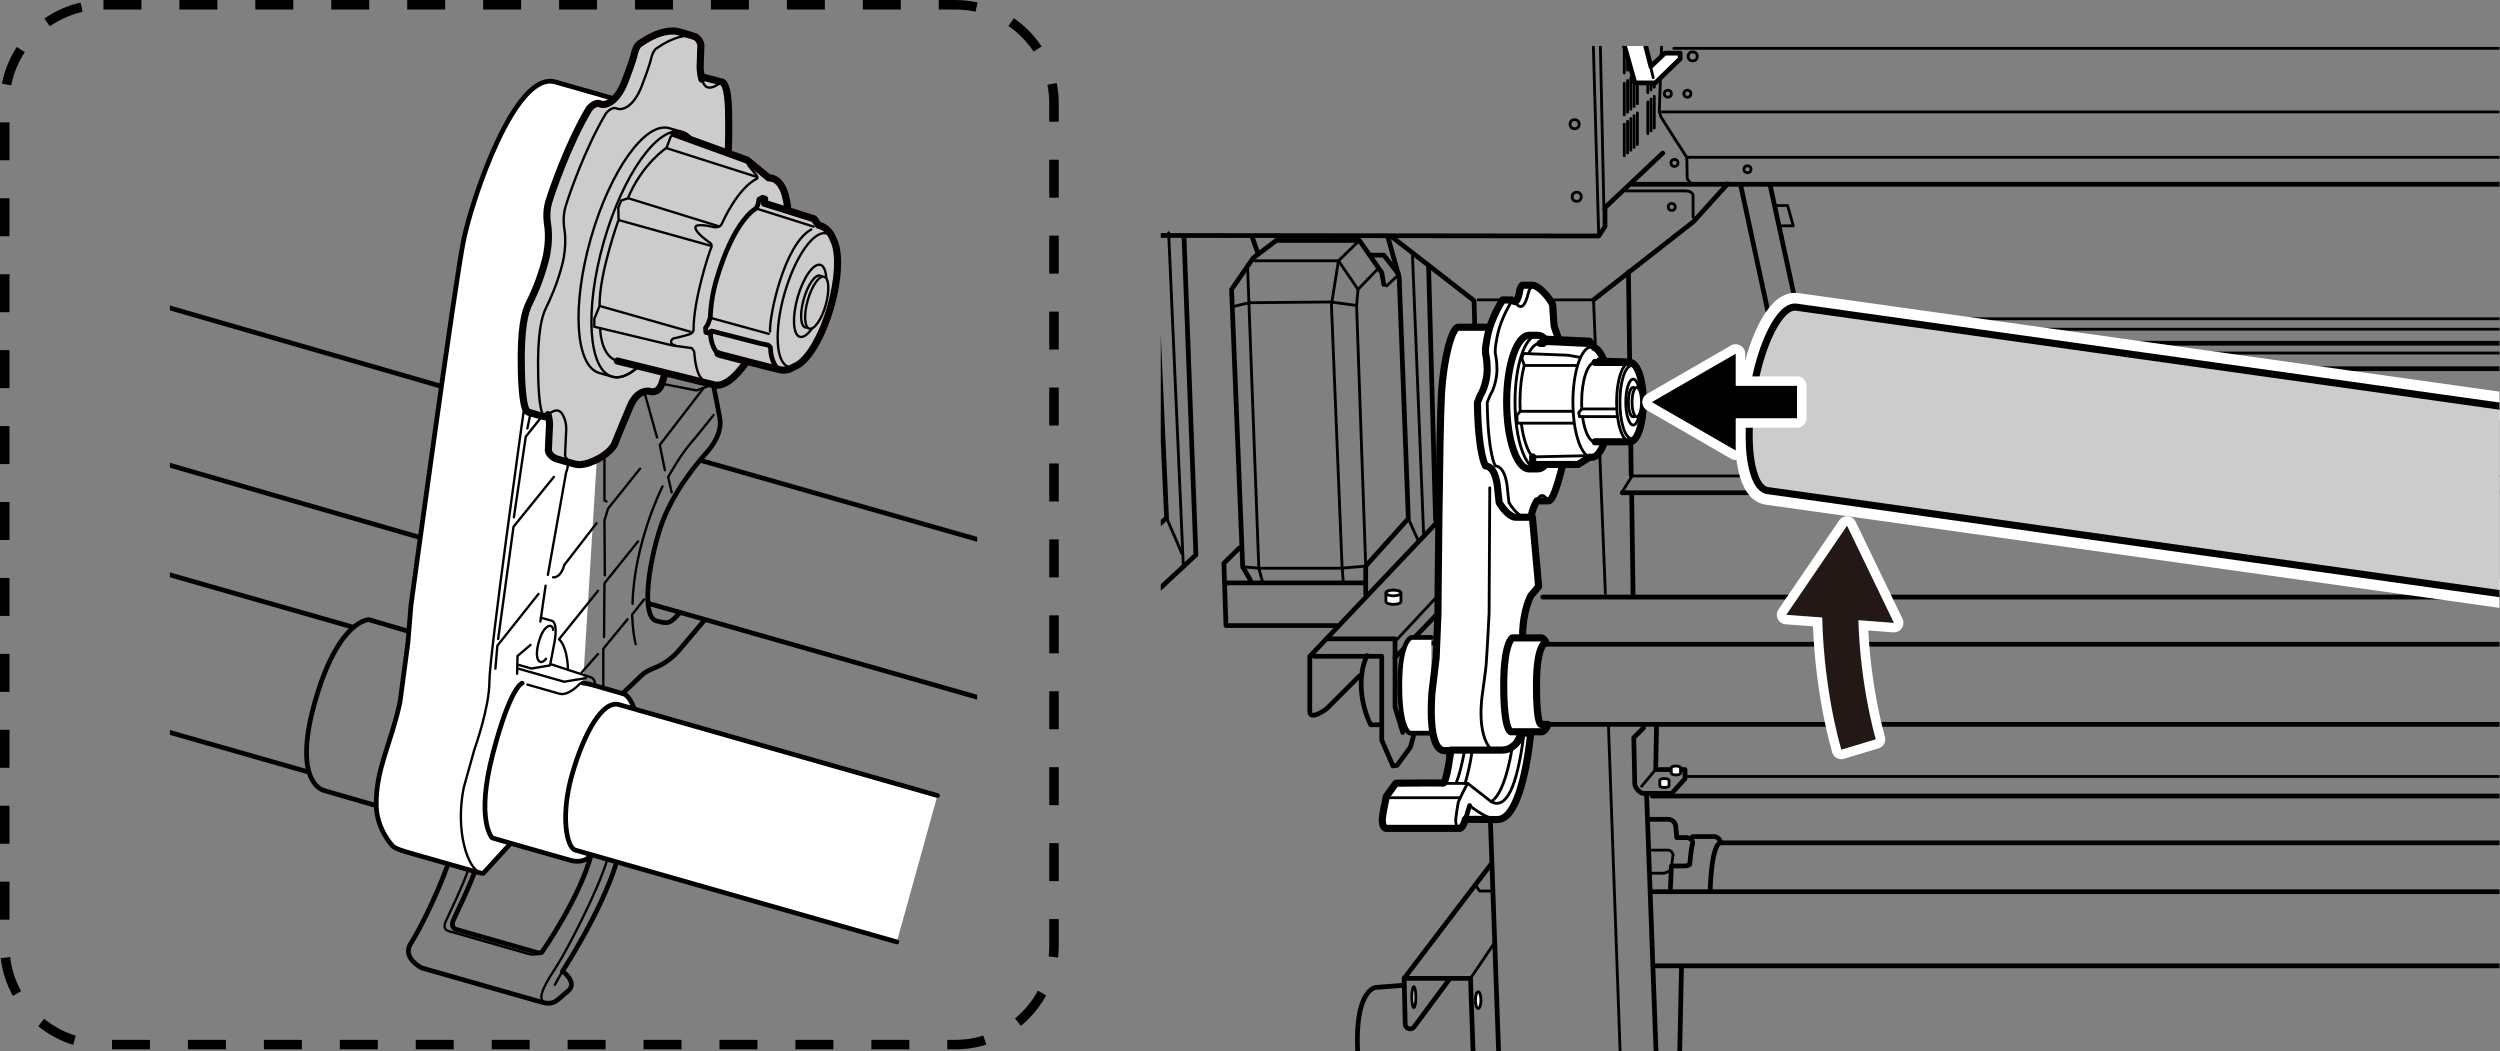 <?xml version="1.0" encoding="UTF-8"?><svg xmlns="http://www.w3.org/2000/svg" width="92.91mm" height="39.07mm" xmlns:xlink="http://www.w3.org/1999/xlink" viewBox="0 0 263.38 110.75"><rect x="0" y="0" width="263.38" height="110.75" fill="#808080" stroke="none"/><defs><style>.cls-1,.cls-2,.cls-3,.cls-4,.cls-5,.cls-6,.cls-7,.cls-8,.cls-9,.cls-10,.cls-11,.cls-12,.cls-13,.cls-14{stroke-linecap:round;stroke-linejoin:round;}.cls-1,.cls-5,.cls-7{stroke:#fff;}.cls-1,.cls-7{stroke-width:2px;}.cls-1,.cls-15{fill:#231815;}.cls-16{clip-path:url(#clippath-2);}.cls-2,.cls-6,.cls-10{stroke-width:.75px;}.cls-2,.cls-9,.cls-11,.cls-13,.cls-14{stroke:#040000;}.cls-2,.cls-10,.cls-14{fill:#ccc;}.cls-3,.cls-4,.cls-6,.cls-8,.cls-10,.cls-12,.cls-17{stroke:#000;}.cls-3,.cls-4,.cls-11,.cls-13{stroke-width:.5px;}.cls-3,.cls-9,.cls-18,.cls-12,.cls-13,.cls-17{fill:none;}.cls-4,.cls-5,.cls-6,.cls-8,.cls-11{fill:#fff;}.cls-5{stroke-width:3px;}.cls-8,.cls-12{stroke-width:.3px;}.cls-19{clip-path:url(#clippath);}.cls-9,.cls-14{stroke-width:.25px;}.cls-17{stroke-dasharray:0 0 4 4;stroke-miterlimit:10;}</style><clipPath id="clippath"><rect id="SVGID" class="cls-18" x="122.29" y="4.84" width="141.04" height="105.91"/></clipPath><clipPath id="clippath-2"><rect id="SVGID-2" class="cls-18" x="17.9" y="2.54" width="85.04" height="104.48"/></clipPath></defs><g id="_レイヤー_1"><g class="cls-19"><g><polyline class="cls-3" points="175.17 16.13 169.09 21.87 169.09 23.86 168.43 24.86 78.66 24.75 77.99 12.05 76.78 10.83 63.2 10.83 60.44 -35.88 85.17 -44.93 85.72 -47.47"/><polyline class="cls-3" points="67.83 10.98 68.57 21.58 71.52 21.58 73.87 19.67"/><line class="cls-3" x1="70.71" y1="19.59" x2="78.36" y2="19.59"/><line class="cls-12" x1="70.56" y1="21.29" x2="70.04" y2="10.91"/><line class="cls-12" x1="166.7" y1="-36.14" x2="168.43" y2="24.86"/><polyline class="cls-12" points="167.73 -4.7 168.39 -4.77 168.98 22.17"/><polyline class="cls-3" points="464.48 15.25 465.51 15.25 466.39 13.56 472.36 19.3 472.36 22.9 473.09 23.64 577.7 23.64 583 -67.2 578.36 -77.36 559.44 -80.82 466.54 -80.82 465.73 -44.45 475.67 -39.08 480.16 -22.3 479.64 -6.76 167.81 -6.76 167.44 -22.44 170.82 -38.56"/><line class="cls-12" x1="466.1" y1="4.39" x2="176.37" y2="4.39"/><line class="cls-12" x1="466.06" y1="5.09" x2="176.33" y2="5.09"/><circle class="cls-12" cx="176.12" cy="21.8" r=".37"/><line class="cls-12" x1="464.04" y1="1.7" x2="177.16" y2="1.7"/><g><line class="cls-8" x1="172.5" y1="11.9" x2="172.5" y2="15.23"/><line class="cls-8" x1="172.15" y1="12.19" x2="172.15" y2="15.52"/><line class="cls-8" x1="171.81" y1="12.49" x2="171.81" y2="15.82"/><line class="cls-8" x1="171.47" y1="12.78" x2="171.47" y2="16.11"/><line class="cls-8" x1="171.12" y1="13.08" x2="171.12" y2="16.41"/></g><g><line class="cls-8" x1="174.28" y1="10.15" x2="174.28" y2="13.48"/><line class="cls-8" x1="173.94" y1="10.45" x2="173.94" y2="13.78"/><line class="cls-8" x1="173.6" y1="10.74" x2="173.6" y2="14.07"/></g><g><line class="cls-8" x1="172.5" y1="7.59" x2="172.5" y2="10.92"/><line class="cls-8" x1="172.15" y1="7.89" x2="172.15" y2="11.22"/><line class="cls-8" x1="171.81" y1="8.18" x2="171.81" y2="11.51"/><line class="cls-8" x1="171.47" y1="8.48" x2="171.47" y2="11.81"/><line class="cls-8" x1="171.12" y1="8.77" x2="171.12" y2="12.1"/></g><g><line class="cls-8" x1="172.5" y1="3.18" x2="172.5" y2="6.51"/><line class="cls-8" x1="172.15" y1="3.47" x2="172.15" y2="6.8"/><line class="cls-8" x1="171.81" y1="3.76" x2="171.81" y2="7.1"/><line class="cls-8" x1="171.47" y1="4.06" x2="171.47" y2="7.39"/><line class="cls-8" x1="171.12" y1="4.35" x2="171.12" y2="7.68"/></g><g><line class="cls-8" x1="174.28" y1="7.11" x2="174.28" y2="9.18"/><line class="cls-8" x1="173.94" y1="7.41" x2="173.94" y2="9.47"/><line class="cls-8" x1="173.6" y1="6.43" x2="173.6" y2="9.76"/></g><path class="cls-12" d="M177.03-5.25V-2.27s.15,.33,.15,.33l-.52,.66,.07,.22-.59,1.47-.81,3.83-.26,.15-.26,7.29s.07,.4,.18,.63,2.72,4.27,2.72,4.27l.04,2.25,.37,.48"/><polyline class="cls-3" points="171.95 19.41 292.35 19.41 348.83 19.41 472.02 19.41"/><polyline class="cls-12" points="174.86 11.79 295.59 11.79 345.59 11.79 466.32 11.79"/><polyline class="cls-12" points="177.77 16.57 298.5 16.57 342.68 16.57 463.41 16.57"/><circle class="cls-12" cx="178.33" cy="5.94" r=".48"/><circle class="cls-12" cx="165.89" cy="13.08" r=".48"/><circle class="cls-12" cx="166.11" cy="20.73" r=".48"/><circle class="cls-12" cx="80.42" cy="20.84" r=".48"/><circle class="cls-12" cx="71.59" cy="8.37" r=".48"/><circle class="cls-12" cx="64.01" cy="8.51" r=".48"/><circle class="cls-12" cx="72.36" cy="13.89" r=".48"/><circle class="cls-12" cx="177.77" cy="9.87" r=".37"/><circle class="cls-12" cx="184.1" cy="17.83" r=".37"/><circle class="cls-12" cx="176.41" cy="17.16" r=".37"/><circle class="cls-12" cx="175.71" cy="9.87" r=".37"/><polyline class="cls-12" points="177.92 -.98 177.36 .34 176.41 4.35"/><polyline class="cls-3" points="183.4 19.59 187.23 37.33 189.95 37.33 190.25 36.82 186.49 19.52"/><polyline class="cls-3" points="190.1 35.86 191.43 35.86 191.57 36.16 279.69 36.16 361.49 36.16 449.61 36.16 449.76 35.86 451.08 35.86"/><polyline class="cls-3" points="192.97 36.16 192.97 38.22 193.6 38.84 276.01 38.84 365.17 38.84 447.58 38.84 448.21 38.22 448.21 36.16"/><polyline class="cls-12" points="189.73 33.58 278.81 33.58 362.37 33.58 451.45 33.58"/><polyline class="cls-12" points="191.43 35.86 190.98 34.68 279.18 34.68 362 34.68 450.2 34.68 449.76 35.86"/><polyline class="cls-12" points="193.27 37.19 280.43 37.19 360.75 37.19 447.91 37.19"/><polyline class="cls-12" points="187.01 21.65 188.33 21.65 188.92 23.79 187.6 23.79"/><polyline class="cls-12" points="189.14 31.22 189.73 31.22 190.17 32.84 189.51 32.84"/><polyline class="cls-3" points="146.75 25.04 155.29 31.67 156.25 62.66"/><polyline class="cls-3" points="160.95 62.73 153.3 62.73 146.97 69.28 146.97 67.3 139.76 67.3"/><line class="cls-12" x1="146.9" y1="67.66" x2="156.1" y2="57.8"/><path class="cls-3" d="M155.66,53.31h-2.65s-15.02,15.83-15.02,15.83c0,0,0,4.79,0,5.82,0,1.03,1.77-.29,1.77-.29l3.46-3.46"/><polyline class="cls-3" points="149.18 76.57 148.59 78.71 147.19 80.62 146.75 80.69 145.57 77.97 145.57 69.14 138.43 69.14"/><line class="cls-3" x1="160.87" y1="67.74" x2="148.59" y2="67.74"/><polyline class="cls-3" points="146.97 69.28 146.97 74.51 147.78 77.16"/><line class="cls-3" x1="147.86" y1="76.42" x2="160.61" y2="76.42"/><path class="cls-3" d="M145.43,76.35h-1.03c-1.18-2.43-1.33-5.37-.37-7.29"/><polyline class="cls-3" points="153.89 78.04 152.57 79.59 154.19 79.59 156.76 76.57"/><line class="cls-3" x1="154.19" y1="79.59" x2="154.19" y2="76.5"/><path class="cls-3" d="M151.76,64.35s-.35,1.84,.31,3.24"/><polyline class="cls-3" points="156.69 77.31 159.41 153.79 172.07 153.79 172.3 158.28 175.98 151.59 175.68 146.51 175.76 145.92 173.47 83.71"/><line class="cls-12" x1="169.45" y1="76.32" x2="172.22" y2="153.79"/><path class="cls-8" d="M147.59,62.47c0-.16-.35-.3-.79-.3s-.79,.13-.79,.3c0,.1,0,.79,0,.9,0,.16,.35,.3,.79,.3s.79-.13,.79-.3v-.9Z"/><path class="cls-8" d="M175.84,82.21c0-.1-.22-.19-.49-.19s-.49,.08-.49,.19v.56c0,.1,.22,.19,.49,.19s.49-.08,.49-.19v-.56Z"/><ellipse class="cls-8" cx="146.8" cy="62.47" rx=".79" ry=".3"/><ellipse class="cls-8" cx="148.95" cy="105.05" rx=".21" ry="1.1"/><path class="cls-8" d="M155.73,106.24c-.16,0-.29-.39-.29-.88,0-.48,.13-.88,.29-.88s.29,.39,.29,.88-.13,.88-.29,.88Z"/><path class="cls-3" d="M157.06,91.07l-9.13,12,.11,4.81c.01,.5,.64,.7,.94,.3l3.73-5.04"/><polyline class="cls-3" points="155.58 121.77 154.92 103.07 147.93 103.07"/><line class="cls-12" x1="154.92" y1="103.07" x2="157.35" y2="99.47"/><polyline class="cls-12" points="157.28 93.87 155.88 93.87 155.58 93.43"/><polyline class="cls-3" points="162.67 76.31 212.94 76.31 428.09 76.31 493.33 76.31"/><line class="cls-3" x1="162.57" y1="67.87" x2="359.58" y2="67.87"/><line class="cls-3" x1="162.53" y1="62.9" x2="355.66" y2="62.9"/><polyline class="cls-3" points="170.91 51.91 285.99 51.91 355.05 51.91 469.76 51.91"/><polyline class="cls-12" points="170.83 51.94 171.94 50.14 285.66 50.14 355.38 50.14 468.26 50.14 469.87 51.71"/><path class="cls-3" d="M174.52,76.41l-.09,4.66h3.09v.96s-1.4,1.55-1.4,1.55h-3.09s-.81-.37-.81-1.1c0-.74-.1-4.77-.1-4.77l1.03-1.03"/><line class="cls-12" x1="174.43" y1="81.06" x2="172.95" y2="82.83"/><path class="cls-8" d="M177.05,80.89c0-.1-.22-.19-.49-.19s-.49,.08-.49,.19v.56c0,.1,.22,.19,.49,.19s.49-.08,.49-.19v-.56Z"/><polyline class="cls-12" points="177.81 81.8 226.84 81.8 414.2 81.8 463.23 81.8"/><polyline class="cls-3" points="174.06 83.86 227.94 83.86 413.09 83.86 466.98 83.86"/><polyline class="cls-3" points="173.9 93.94 249 93.94 386 93.94 462.2 93.94"/><polyline class="cls-3" points="174.17 101.75 252.76 101.75 382.25 101.75 466.47 101.75"/><path class="cls-3" d="M178.33,88.13s1.84,0,2.28,0,.74,.66,.74,.66c0,0-.96-.52-1.18,4.93"/><polyline class="cls-3" points="181.35 88.79 240.83 88.79 394.17 88.79 453.66 88.79"/><line class="cls-3" x1="176.86" y1="115.66" x2="177.15" y2="101.82"/><polyline class="cls-12" points="169.13 62.51 167.88 31.59 155.73 31.59"/><line class="cls-3" x1="171.85" y1="50.05" x2="171.56" y2="28.65"/><polyline class="cls-3" points="167.88 31.59 178.41 23.35 182.01 19.37"/><path class="cls-3" d="M173.73,86.31h1.93c.83,0,.88,.72,.88,.72l.11,1.21h1.1s.72,.11,.55,.72-.28,2.1-.28,2.1c0,0-.17,.17-.55,.17h-1.38l-.11,2.32"/><path class="cls-12" d="M173.95,91.99h.88s1.16,.17,1.27-.77,.17-1.16,.17-1.16c0,0-.11-.5-.55-.5h-1.82"/><path class="cls-3" d="M147.71,103.81l-2.8,.22s-1.91,.22-1.91,5.52,1.69,5.45,1.69,5.45l10.45,.29"/><line class="cls-3" x1="150.51" y1="28.21" x2="151.24" y2="54.78"/><polyline class="cls-3" points="146.24 25.04 147.41 29.24 148.37 54.63 143.88 59.64 143.88 61.41 129.16 61.41"/><polyline class="cls-3" points="130.56 57.73 128.94 59.34 129.16 65.9 140.79 65.9"/><polyline class="cls-3" points="131.73 61.11 130.92 59.71 129.75 30.49 132.03 27.17 134.46 25.33 143.22 25.33 145.57 28.72 145.79 29.97"/><polyline class="cls-3" points="144.47 26.88 145.79 26.88 147.34 28.87"/><line class="cls-3" x1="132.54" y1="26.73" x2="131.95" y2="25.04"/><line class="cls-12" x1="148.37" y1="54.63" x2="149.33" y2="56.77"/><line class="cls-12" x1="148.81" y1="26.95" x2="149.99" y2="56.47"/><polyline class="cls-12" points="132.18 27.47 141.01 27.47 143.07 30.49 145.13 28.35"/><polyline class="cls-12" points="131.44 28.28 132.62 59.86 132.98 61.19"/><polyline class="cls-12" points="143.22 25.33 141.01 27.47 140.27 32.11 141.38 59.49 141.52 61.41"/><polyline class="cls-12" points="130.92 59.71 132.62 59.86 141.3 59.86 143.88 59.64 142.92 32.18 143.07 30.49"/><polyline class="cls-12" points="130.11 32.25 131.59 31.89 140.2 31.81 142.92 32.18"/><line class="cls-12" x1="146.09" y1="30.12" x2="147.34" y2="28.94"/><polyline class="cls-3" points="124.74 25.04 125.99 58.46 117.67 66.19 102.73 66.19 102.51 59.42 104.35 57.65"/><line class="cls-3" x1="102.8" y1="61.33" x2="117.53" y2="61.33"/><polyline class="cls-3" points="117.6 65.9 117.6 59.27 122.9 54.56 121.72 28.13 120.25 24.67"/><line class="cls-3" x1="143.88" y1="61.41" x2="143.88" y2="62.58"/><line class="cls-12" x1="123.12" y1="24.52" x2="124.67" y2="59.71"/><line class="cls-12" x1="122.9" y1="54.56" x2="124.52" y2="58.31"/><polyline class="cls-3" points="118.63 26.95 120.03 26.95 121.43 28.65"/><polyline class="cls-3" points="119.81 29.82 119.22 28.35 117.3 25.26 108.4 25.26 104.94 27.76 103.17 31.22 104.64 59.42 105.6 60.96"/><line class="cls-3" x1="106.04" y1="24.67" x2="106.63" y2="26.29"/><polyline class="cls-12" points="105.67 27.47 114.65 27.47 116.57 30.41 119.22 28.35"/><line class="cls-12" x1="120.1" y1="30.05" x2="121.35" y2="28.79"/><path class="cls-12" d="M117.3,25.26l-2.65,2.21s-.81,4.27-.81,4.64,1.1,27.46,1.1,27.46l.29,1.55"/><polyline class="cls-12" points="116.57 30.41 116.42 32.33 117.6 59.27"/><polyline class="cls-12" points="103.54 32.18 104.94 31.96 113.84 31.96 116.42 32.33"/><polyline class="cls-12" points="105.31 27.54 104.94 31.96 106.26 59.42 106.7 61.26"/><polyline class="cls-12" points="104.64 59.42 106.34 59.86 114.95 59.86 117.53 59.2"/><line class="cls-12" x1="465.03" y1=".41" x2="177.41" y2=".41"/><line class="cls-12" x1="176.77" y1="5.64" x2="174.56" y2="7.74"/><g><polygon class="cls-4" points="173.92 7 175.39 5.6 177.01 5.6 177.01 6.19 174.39 8.73 172.24 8.73 169.76 -.05 169.31 -.05 169.31 -3.25 170.31 -3.97 170.75 -3.97 170.75 -3.36 172.96 -3.36 173.51 -2.86 173.51 -.71 172.85 -.1 171.36 -.1 171.85 1.61 172.63 1.89 173.92 7"/><line class="cls-12" x1="169.76" y1="-.05" x2="171.41" y2="-.05"/><line class="cls-12" x1="170.64" y1="1.61" x2="171.85" y2="1.61"/><line class="cls-12" x1="173.84" y1="6.8" x2="174.17" y2="8.18"/><polygon class="cls-8" points="173.23 3.6 175.72 1.67 177.71 1.67 177.71 2.33 175.72 4.21 175.08 4.39 173.23 4.39 173.23 3.6"/><polyline class="cls-12" points="177.71 1.72 175.72 3.6 175.08 3.78 173.23 3.78"/></g><path class="cls-12" d="M178.37,22.87v-2.21s.06-.55-.83-.55h-6.18"/><polyline class="cls-12" points="65.11 10.83 62.68 -35.91 86.24 -44.53 86.9 -47.69"/><line class="cls-3" x1="172.05" y1="62.84" x2="171.9" y2="51.99"/></g><g><g><path class="cls-4" d="M150.8,67.15h-2.08s-1.25,.22-1.25,5.08c0,4.86,1.1,5.01,1.1,5.01h2.23"/><path class="cls-6" d="M161.44,54.49l.66,7.29-.81,.96s-.88,1.55-.88,4.27l-.23,10.35s-.34,1.72-2.12,1.72h-5.87c-1.88,0-1.33-6.13-1.33-6.13l.44-3.66,.19-4.64s.15-19.51,.37-23.19c.22-3.68,1.1-6.99,1.77-6.99h4.42"/><path class="cls-12" d="M156.95,51.39l-.07,13.18c-.13,2.82-.31,5.45-.31,5.45-.06,.66-.39,3.04-.39,3.04,0,0-.74,4.35,1.03,6.01"/><path class="cls-6" d="M159.16,77.09s2.87,0,3.26,0,.66-.77,.66-.77h-.66s-.55,.39-.55-4.09c0-4.47,.99-4.53,.99-4.53-.11-.39-.44-.5-.44-.5h-3.09s-.91,.48-.91,5c0,4.81,.75,4.89,.75,4.89Z"/><g><g><path class="cls-6" d="M160.37,30.05h1.07c.59,0,1.66,1.1,2.13,2.02,0,0,.11,1.73,.15,2.17s.81,2.21,.81,2.21l.22,12.04s-.96,4.27-1.58,4.27h-1.25s-.44,.66-.63,1.73h-1.66c-.37,0-1.1-.55-1.69-1.55l-.15-1.36s-.11-2.43-1.29-2.5c0,0-.77-1.21-.85-6.66,0,0,.29-.81,.44-1.03s.59-1.36,.59-2.43c0-1.07-.18-1.73-.18-1.73,0,0-.04-.52,.07-1.03s.18-2.06,1.73-4.6h.96s.29,.26,.44,.15,.37-.77,.4-1.1,.26-.59,.26-.59Z"/><path class="cls-12" d="M160.66,54.49c-.37,0-1.1-.55-1.69-1.55l-.15-1.36s-.11-2.43-1.29-2.5c0,0-.77-1.21-.85-6.66,0,0,.29-.81,.44-1.03s.59-1.36,.59-2.43c0-1.07-.18-1.73-.18-1.73,0,0-.04-.52,.07-1.03s.18-2.06,1.73-4.6"/><path class="cls-12" d="M159.56,31.74c.63,.99,1.1,.66,1.51-1.07,0,0,.26-.66,.55-.59"/><path class="cls-12" d="M161.92,52.76c.48-1.18,1.1-.11,1.1-.11"/></g><g><path class="cls-6" d="M162.71,35.65c-.23-.22-.47-.33-.72-.33h-.88c-1.31,0-2.38,3.15-2.38,7.04,0,3.89,1.06,7.04,2.38,7.04h.88c.29,0,.56-.15,.82-.43"/><path class="cls-12" d="M161.99,49.4c-1.31,0-2.38-3.15-2.38-7.04,0-3.89,1.06-7.04,2.38-7.04"/></g><g><path class="cls-6" d="M161.47,48.13v.58l.12,.22h4.67l1.23-.78c.06,.02,.12,.03,.19,.03,1.08,0,1.96-2.61,1.96-5.82,0-2.93-.73-5.36-1.68-5.76l-.51-.66-4.86-.22v.46h-.23s-.08-.01-.12-.01"/><path class="cls-12" d="M167.49,48.15c-1-.28-1.78-2.77-1.78-5.79,0-3.21,.88-5.82,1.96-5.82,.1,0,.19,.02,.28,.06"/><path class="cls-12" d="M165.71,44.58h-5.89v-.85l.34-.4c-.02-.32-.03-.64-.03-.98,0-1.46,.17-2.8,.46-3.86l-.26-.73,.15-.52,4.71,.18,1.25,.22"/><path class="cls-12" d="M162.22,36.17c-.44,0-.84,.4-1.18,1.08"/><path class="cls-12" d="M160.28,44.67c.21,1.58,.64,2.85,1.18,3.47"/><line class="cls-12" x1="160.16" y1="43.33" x2="165.71" y2="43.33"/><line class="cls-12" x1="160.59" y1="38.5" x2="166.04" y2="38.5"/><line class="cls-12" x1="162.58" y1="36.18" x2="167.51" y2="36.41"/><line class="cls-12" x1="161.47" y1="48.13" x2="167.03" y2="48.01"/></g><g><path class="cls-6" d="M168.04,46.54c.59,0,3.09,0,3.68,0,.78,0,1.41-1.87,1.41-4.18s-.63-4.18-1.41-4.18c-.59,0-3.09,0-3.68,0"/><path class="cls-8" d="M172.84,42.36c0,1.34-.35,2.42-.78,2.42s-.78-1.09-.78-2.42c0-1.34,.35-2.42,.78-2.42s.78,1.09,.78,2.42Z"/><path class="cls-12" d="M173.12,42.36c0,2.12-.55,3.84-1.23,3.84s-1.23-1.72-1.23-3.84c0-2.12,.55-3.84,1.23-3.84s1.23,1.72,1.23,3.84Z"/><ellipse class="cls-12" cx="171.72" cy="42.36" rx="1.41" ry="4.18"/><path class="cls-12" d="M168.04,38.18c-.78,0-1.41,1.87-1.41,4.18,0,.24,0,.48,.02,.72l-.32,.37,.07,.44h3.9"/><path class="cls-12" d="M166.72,43.89c.21,1.55,.72,2.65,1.31,2.65"/><path class="cls-8" d="M172.55,42.36c0,.85-.22,1.55-.5,1.55s-.5-.69-.5-1.55c0-.85,.22-1.55,.5-1.55s.5,.69,.5,1.55Z"/><path class="cls-8" d="M172.94,42.36c0,.85-.22,1.55-.5,1.55s-.5-.69-.5-1.55c0-.85,.22-1.55,.5-1.55s.5,.69,.5,1.55Z"/><line class="cls-12" x1="166.65" y1="43.08" x2="170.27" y2="43.08"/><polyline class="cls-12" points="168.39 38.25 168.39 37.81 171.63 37.92 171.89 38.18"/></g></g></g><g><path class="cls-6" d="M157.78,86.33c1.85,0,2.98-4.35,3.49-9.1h-.86s-.64,1.79-2.15,1.79h-5.41s-.43,3.49-.83,3.49c.06-.06-4.96,0-4.96,0,0,0-.43,.6-1,1.38-.17,.77-.36,1.73-.42,2.28-.07,.65,.15,1.16,.44,1.1h7.72c.17-.03,.37-.27,.54-.81l.04-.15,3.39,.03Z"/><path class="cls-12" d="M154.83,84.86s1.75,1.47,2.95,1.47"/><line class="cls-3" x1="154.39" y1="86.3" x2="154.83" y2="84.86"/><path class="cls-12" d="M153.81,87.26c-.29,.06-.51-.45-.43-1.1,.04-.37,.14-.99,.25-1.65,.52-1.16,.99-1.99,.99-1.99l2.54,1.98c1.49,.69,2.63-1.37,3.38-7.1"/><path class="cls-12" d="M157.11,84.44c.88-.56,1.64-2.37,2.19-5.59"/><path class="cls-12" d="M153.42,82.46c.34-.86,.6-1.9,.86-3.33"/><path class="cls-12" d="M154.34,82.55c.28-.9,.54-2.03,.75-3.39"/><line class="cls-12" x1="154.61" y1="82.53" x2="151.9" y2="82.53"/><line class="cls-12" x1="153.72" y1="84.04" x2="146.12" y2="84.04"/></g></g><g><path class="cls-5" d="M291.4,46.72c-.87-.14-101.27-14.23-102.14-14.36-1.71-.27-3.79,3.83-4.63,9.17-.84,5.34-.14,9.88,1.58,10.15,.87,.14,101.27,14.23,102.14,14.36,1.71,.27,3.79-3.83,4.63-9.17,.84-5.34,.14-9.88-1.58-10.15Z"/><path class="cls-10" d="M289.71,46.5c-.87-.14-99.58-14.01-100.45-14.14-1.71-.27-3.79,3.83-4.63,9.17-.84,5.34-.14,9.88,1.58,10.15,.87,.14,99.58,14.01,100.45,14.14,1.71,.27,3.79-3.83,4.63-9.17,.84-5.34,.14-9.88-1.58-10.15Z"/></g></g></g><g id="_レイヤー_2"><g class="cls-16"><g><path class="cls-9" d="M64,90.48c-1,3.39-4.39,9.83-5.33,11.27s-2.17,3.33-1.39,3.78"/><line class="cls-9" x1="59.26" y1="102.3" x2="58.45" y2="103.75"/><path class="cls-9" d="M49.34,91.59c-.61,1.83-2,4.61-2.39,5.5s.35,1.01,.35,1.01l8.32,2.38c.92,.26,1.5-.17,1.5-.17"/><path class="cls-13" d="M65.43,89.16l-14.98-4.23-3.25,6.11c-1.11,3.11-2.91,6.77-3.91,8.33-1,1.55,1.14,2.6,1.14,2.6,0,0,11.26,3.21,12.64,3.61,1.38,.39,1.64-.28,2.75-1.16,1.11-.89-.56-2.11-.56-2.11,0,0,4.02-6.1,5.69-11.43l.49-1.71Zm-8.32,11.15l-.22,.08c-.14,0-.29-.03-.45-.08l-8.32-2.38s-.73-.12-.35-1.01c.39-.89,1.78-3.66,2.39-5.5l3.28-3.44,8.88,1.94c-1.22,4.66-5.22,10.38-5.22,10.38Z"/></g><path class="cls-11" d="M65.22,10.55l-6.72-1.92c-4.25-1.21-8.77,12.36-9.65,16.63-.89,4.28-5.55,38.48-5.55,38.48l-.33,4-.83,6.23c-.92,4.33-2.58,7.08-2.5,10.91,.06,2.58,1.78,4.3,1.78,4.3,0,0,.34,.27,1.28,.54,.94,.27,7.23,2.07,7.62,2.18s.6,.1,.6,.1l2.89-3.16,6.28,1.79c.63,.18,1.66,.26,2.33-.74l4.39-15.21s-.4-1.38-1.19-1.61-2.74-.78-3.31-.94-.89-.17-.89-.17"/><path class="cls-2" d="M76.76,11.77c-.06-2.76-.53-3.12-.73-3.14-.06,0-1.85-.48-1.85-.48,0,0-.09,.09-.24,.19-.16-.59-.18-1.27-.18-1.27l.08-2.33s-.11-.75-.76-.93c-.05-.01-1.49-.48-1.91-.53-.79-.08-2.04,.11-3.79,1.33-.42,.29-.58,1.17-.58,1.17,0,0-.12,.62-.96,2.79s-2.04,2.62-2.62,2.37c-.58-.25-1.17,.54-1.17,.54-2.21,3.71-3.91,8.7-4.25,9.83-.33,1.12-.12,2.29-.12,2.29,0,0,.33,1.62-.21,3.75-.54,2.12-1.29,3.75-1.71,4.58-.42,.83-.96,2.46-.83,7.29,.08,3.02,.38,3.89,.6,4.12,.13,.14,1.82,.55,1.84,.56,.08,.03,.14-.02,.14-.02,0,0,.09-.09,.22-.2,.2,.6,.16,1.16,.16,1.16,0,0-.12,2.37-.12,2.62,0,.15,.24,.66,.86,.88,.29,.1,1.51,.43,1.86,.53,.41,.12,.96,.11,1.69-.16,2-.75,2.54-1.87,2.54-1.87,0,0,.87-2.17,1.67-4.04,.79-1.87,2.04-1.58,2.04-1.58,0,0,.87,.37,1.29-.79,.42-1.17,6.91-23.11,6.91-23.11,0,0,.21-1.96,.12-5.54Z"/><path class="cls-9" d="M69.14,5.11c1.75-1.22,3-1.42,3.79-1.33s.92,.96,.92,.96l-.08,2.33s.04,1.75,.67,2.08,1.5-.5,1.5-.5c0,0,.75-.46,.83,3.12s-.12,5.54-.12,5.54c0,0-6.5,21.94-6.91,23.11s-1.29,.79-1.29,.79c0,0-1.25-.29-2.04,1.58s-1.67,4.04-1.67,4.04c0,0-.54,1.12-2.54,1.87s-2.67-.5-2.67-.75,.12-2.62,.12-2.62c0,0,.08-1.08-.5-1.83s-1.62,.37-1.62,.37c0,0-.71,.67-.83-4.16s.42-6.45,.83-7.29,1.17-2.46,1.71-4.58,.21-3.75,.21-3.75c0,0-.21-1.17,.12-2.29s2.04-6.12,4.25-9.83c0,0,.58-.79,1.17-.54s1.79-.21,2.62-2.37,.96-2.79,.96-2.79c0,0,.17-.87,.58-1.17Z"/><path class="cls-14" d="M71.87,13.89c-.23-.07-1.14-.33-1.37-.39-2.52-.72-6.21,4.47-8.25,11.59-2.03,7.12-1.64,13.48,.88,14.2,.23,.07,1.14,.33,1.37,.39,2.52,.72,6.21-4.47,8.25-11.59,2.03-7.12,1.64-13.48-.88-14.2Z"/><ellipse class="cls-9" cx="68.18" cy="26.78" rx="13.41" ry="4.75" transform="translate(23.7 84.99) rotate(-74.06)"/><path class="cls-2" d="M71,14.07l7.72,2.8,2.27,1.87c.13,0,.26,.01,.39,.05,2.01,.57,2.25,5.9,.54,11.91-1.71,6-4.73,10.4-6.74,9.83l-10.14-2.5"/><path class="cls-13" d="M75.16,40.53l.66,3.44c.33,1.67-.89,3.16-1.39,3.72s-3.61,4-4.89,8-1.96,9.27-.39,9.72c1.39,.4,1.5,.17,2.44-.83"/><path class="cls-9" d="M73.94,39.89c-.72-.67-.78-2.78-.81-2.86s-.25-.36-.25-.36l-2.05-.28-8.22-1.97v-.83l.56-1.36c-.06-3.41,2-9.08,2-9.08l-.03-1.28,.31-.75,.69-.22c1.5-3.64,4.08-5.33,4.08-5.33l.44-1.17,.33-.33"/><path class="cls-11" d="M74.85,34.95c-.02,1.24,.51,2.07,.79,2.3"/><path class="cls-9" d="M63.22,34.56s.03,2.83,1.67,3.41"/><line class="cls-9" x1="70.3" y1="15.63" x2="79.71" y2="18.63"/><line class="cls-9" x1="66.25" y1="20.9" x2="75.74" y2="23.84"/><line class="cls-9" x1="65.28" y1="23.21" x2="74.8" y2="25.87"/><line class="cls-9" x1="63.17" y1="32.23" x2="72.74" y2="34.95"/><path class="cls-9" d="M78.88,16.96c-.31-.03,0,.5,0,.5l.75,.92s.29,.35,.11,.44c-2,1-3.53,4.39-3.72,4.8s-.78,.31-.78,.31l-.67-.14s-1.22-.22-1.3,.11c-.14,.56,1.55,1.69,1.55,1.69,0,0,.28,.17,.08,.58s-1.83,5.41-1.83,8.49c0,0,.06,.39-.44,.56s-1.69,.44-1.69,.44c-.39,.22-.28,.67,.14,.69"/><path class="cls-13" d="M42.91,66.47l-4.04-1.19s-3.21-.04-5.68,8.62c-2.47,8.65,.94,9.38,.94,9.38l5.33,1.54"/><line class="cls-13" x1="37.18" y1="66.07" x2="12.58" y2="59.04"/><line class="cls-13" x1="32.52" y1="81.34" x2="8.2" y2="74.39"/><path class="cls-9" d="M57.97,69.95s3.74,1.24,4.25,1.39,.5,.89,.5,.89"/><path class="cls-9" d="M55.56,72.12l3.37,.96c.96,.27,2.13-1.02,2.13-1.02,0,0,.29-.25,.78-.11"/><path class="cls-11" d="M98.76,83.81l-33.55-9.58c-1.72-.49-3.67,2.95-4.93,7.33s-.58,7.74,.33,8,33.87,9.67,33.87,9.67"/><path class="cls-13" d="M65.59,73.06l1.8-1.72s.44-.56,1.61-1,2.11-1.33,2.44-1.72,2.72-3.22,2.72-3.22"/><line class="cls-13" x1="68.33" y1="63.57" x2="105.85" y2="74.28"/><line class="cls-13" x1="73.88" y1="48.52" x2="113.76" y2="59.91"/><line class="cls-9" x1="55.89" y1="43.53" x2="55.56" y2="45.14"/><polyline class="cls-9" points="57.06 43.91 55.39 46 54.14 54.49"/><polyline class="cls-9" points="58.35 50.24 54.1 55.49 52.48 67.32"/><path class="cls-9" d="M59.85,48.66c0,.67-.21,1.12-.21,1.12l-1.92,10.78"/><line class="cls-9" x1="57.48" y1="61.7" x2="56.93" y2="65.48"/><polyline class="cls-9" points="56.73 62.57 52.4 68.02 52.19 70.44"/><polyline class="cls-9" points="63.68 47.87 63.68 52.7 63.89 52.83"/><polyline class="cls-9" points="67.43 49.37 64.06 53.58 63.68 54.82 63.72 60.61"/><path class="cls-9" d="M62.85,55.12l-3.41,4.41s-.29,1.33-1.17,1.29"/><polyline class="cls-9" points="67.22 57.03 63.68 61.45 63.64 67.11"/><line class="cls-9" x1="67.89" y1="41.33" x2="69.22" y2="46.08"/><polyline class="cls-9" points="74.97 40.54 73.38 41.13 69.72 40.42"/><polyline class="cls-9" points="74.09 40.92 69.51 46.87 70.05 49.54"/><path class="cls-9" d="M69.8,51.24s-3,5.91-3.16,12.37"/><path class="cls-9" d="M66.97,67.86c-.33-1.29-.37-3.12-.37-3.12l1.25-1.58"/><path class="cls-9" d="M70.76,51.87l-.37-1.62s1.29-2.29,2.25-3.41c.96-1.12,2.54-3.12,2.54-3.12"/><line class="cls-13" x1="44.07" y1="56.57" x2="9.65" y2="46.63"/><line class="cls-13" x1="46.4" y1="40.67" x2="10.87" y2="30.41"/><path class="cls-9" d="M50.56,91.89c-1.27-.36-2.63-4.36-1.7-8.93l1.12-4.01s1.58-4.38,1.58-7.17,3.63-28.6,3.63-28.6"/><path class="cls-9" d="M56.98,65.07l1.13,.32c.49,.14,.5,1.14,.33,2.13s-.5,2.58-.5,2.58l-1.96,.33-1.39-.4"/><polyline class="cls-9" points="55.89 67.94 54.52 69.11 54.48 70.98"/><polyline class="cls-9" points="54.6 70.44 59.44 71.82 61.72 71.44"/><path class="cls-9" d="M58.27,66.36c0-.67-.93-.75-1.5,1.25s.17,2.58,.75,1.79"/><path class="cls-9" d="M63,62.24l-4.11,5.11s.83,.56,.94,3.05"/><line class="cls-9" x1="63" y1="68.9" x2="61.28" y2="70.84"/><polyline class="cls-9" points="66.11 65.24 63.56 68.34 63.56 72.23"/><g><path class="cls-2" d="M75.64,37.25s.07,.05,.1,.06c0,0,6.03,1.58,6.52,1.66s.92-.08,.92-.08l.84-.43c1.22-.7,2.63-3.11,3.5-6.15,.81-2.83,.93-5.44,.4-6.79l-.16-.36c-.5-1.3-1.53-1.44-1.53-1.44l-.47-.67-5.22-1.64,.02-.44-.22-.06"/><path class="cls-13" d="M74.79,34.98l.17-.11,5.19,1.33,.72,.14s.33,.14,.31,.39c-.02,.22,.12,1.46,.68,2.01"/><path class="cls-13" d="M80.34,20.89l-.07-.02-.31,.11-.11,.58-.19,.39s-2.35,1.11-4.25,7.75c-.56,1.98-.58,3.78-.58,3.78l-.25,.67-.25,.39,.03,.47,.28,.08,.16-.1"/><ellipse class="cls-14" cx="85.35" cy="31.68" rx="3.94" ry="1.37" transform="translate(31.45 105.06) rotate(-74.06)"/><path class="cls-9" d="M84.02,38.46c-.33,.19-.65,.26-.94,.18-1.35-.38-1.54-3.84-.43-7.72,1.11-3.88,3.1-6.71,4.44-6.33,.36,.1,.64,.43,.83,.93"/><ellipse class="cls-14" cx="85.62" cy="31.76" rx="2.84" ry=".98" transform="translate(31.57 105.37) rotate(-74.06)"/><ellipse class="cls-14" cx="86.04" cy="31.88" rx="2.84" ry=".98" transform="translate(31.76 105.86) rotate(-74.06)"/><line class="cls-9" x1="74.83" y1="33.48" x2="80.99" y2="35.17"/><line class="cls-9" x1="79.66" y1="21.96" x2="85.71" y2="23.87"/><path class="cls-9" d="M85.46,24.18c-2.83,1.53-4.44,9.13-4.33,10.74"/></g><path class="cls-11" d="M53.78,88.83l-1.93-.56s-1.77-1.86,.09-8.94c1.86-7.08,3.07-7.36,3.07-7.36"/></g><path class="cls-17" d="M10.9,.5H100.64c5.74,0,10.4,4.66,10.4,10.4V99.65c0,5.74-4.66,10.4-10.4,10.4H10.9c-5.74,0-10.4-4.66-10.4-10.4V10.9C.5,5.16,5.16,.5,10.9,.5Z"/></g><g id="_レイヤー_3"><g><g><rect class="cls-7" x="181.36" y="40.65" width="7.96" height="3.41"/><polygon class="cls-7" points="182.86 37.26 174.02 42.36 182.86 47.46 182.86 37.26"/></g><g><rect x="181.36" y="40.65" width="7.96" height="3.41"/><polygon points="182.86 37.26 174.02 42.36 182.86 47.46 182.86 37.26"/></g></g><g><g><path class="cls-1" d="M193.99,78.98c-.08-.28-2.07-6.89-2.03-15.46l3.8,.02c-.04,7.96,1.84,14.27,1.86,14.34l-3.64,1.1Z"/><polygon class="cls-1" points="199.53 65.62 194.59 55.38 188.19 64.77 199.53 65.62"/></g><g><path class="cls-15" d="M193.99,78.98c-.08-.28-2.07-6.89-2.03-15.46l3.8,.02c-.04,7.96,1.84,14.27,1.86,14.34l-3.64,1.1Z"/><polygon class="cls-15" points="199.53 65.62 194.59 55.38 188.19 64.77 199.53 65.62"/></g></g></g></svg>
